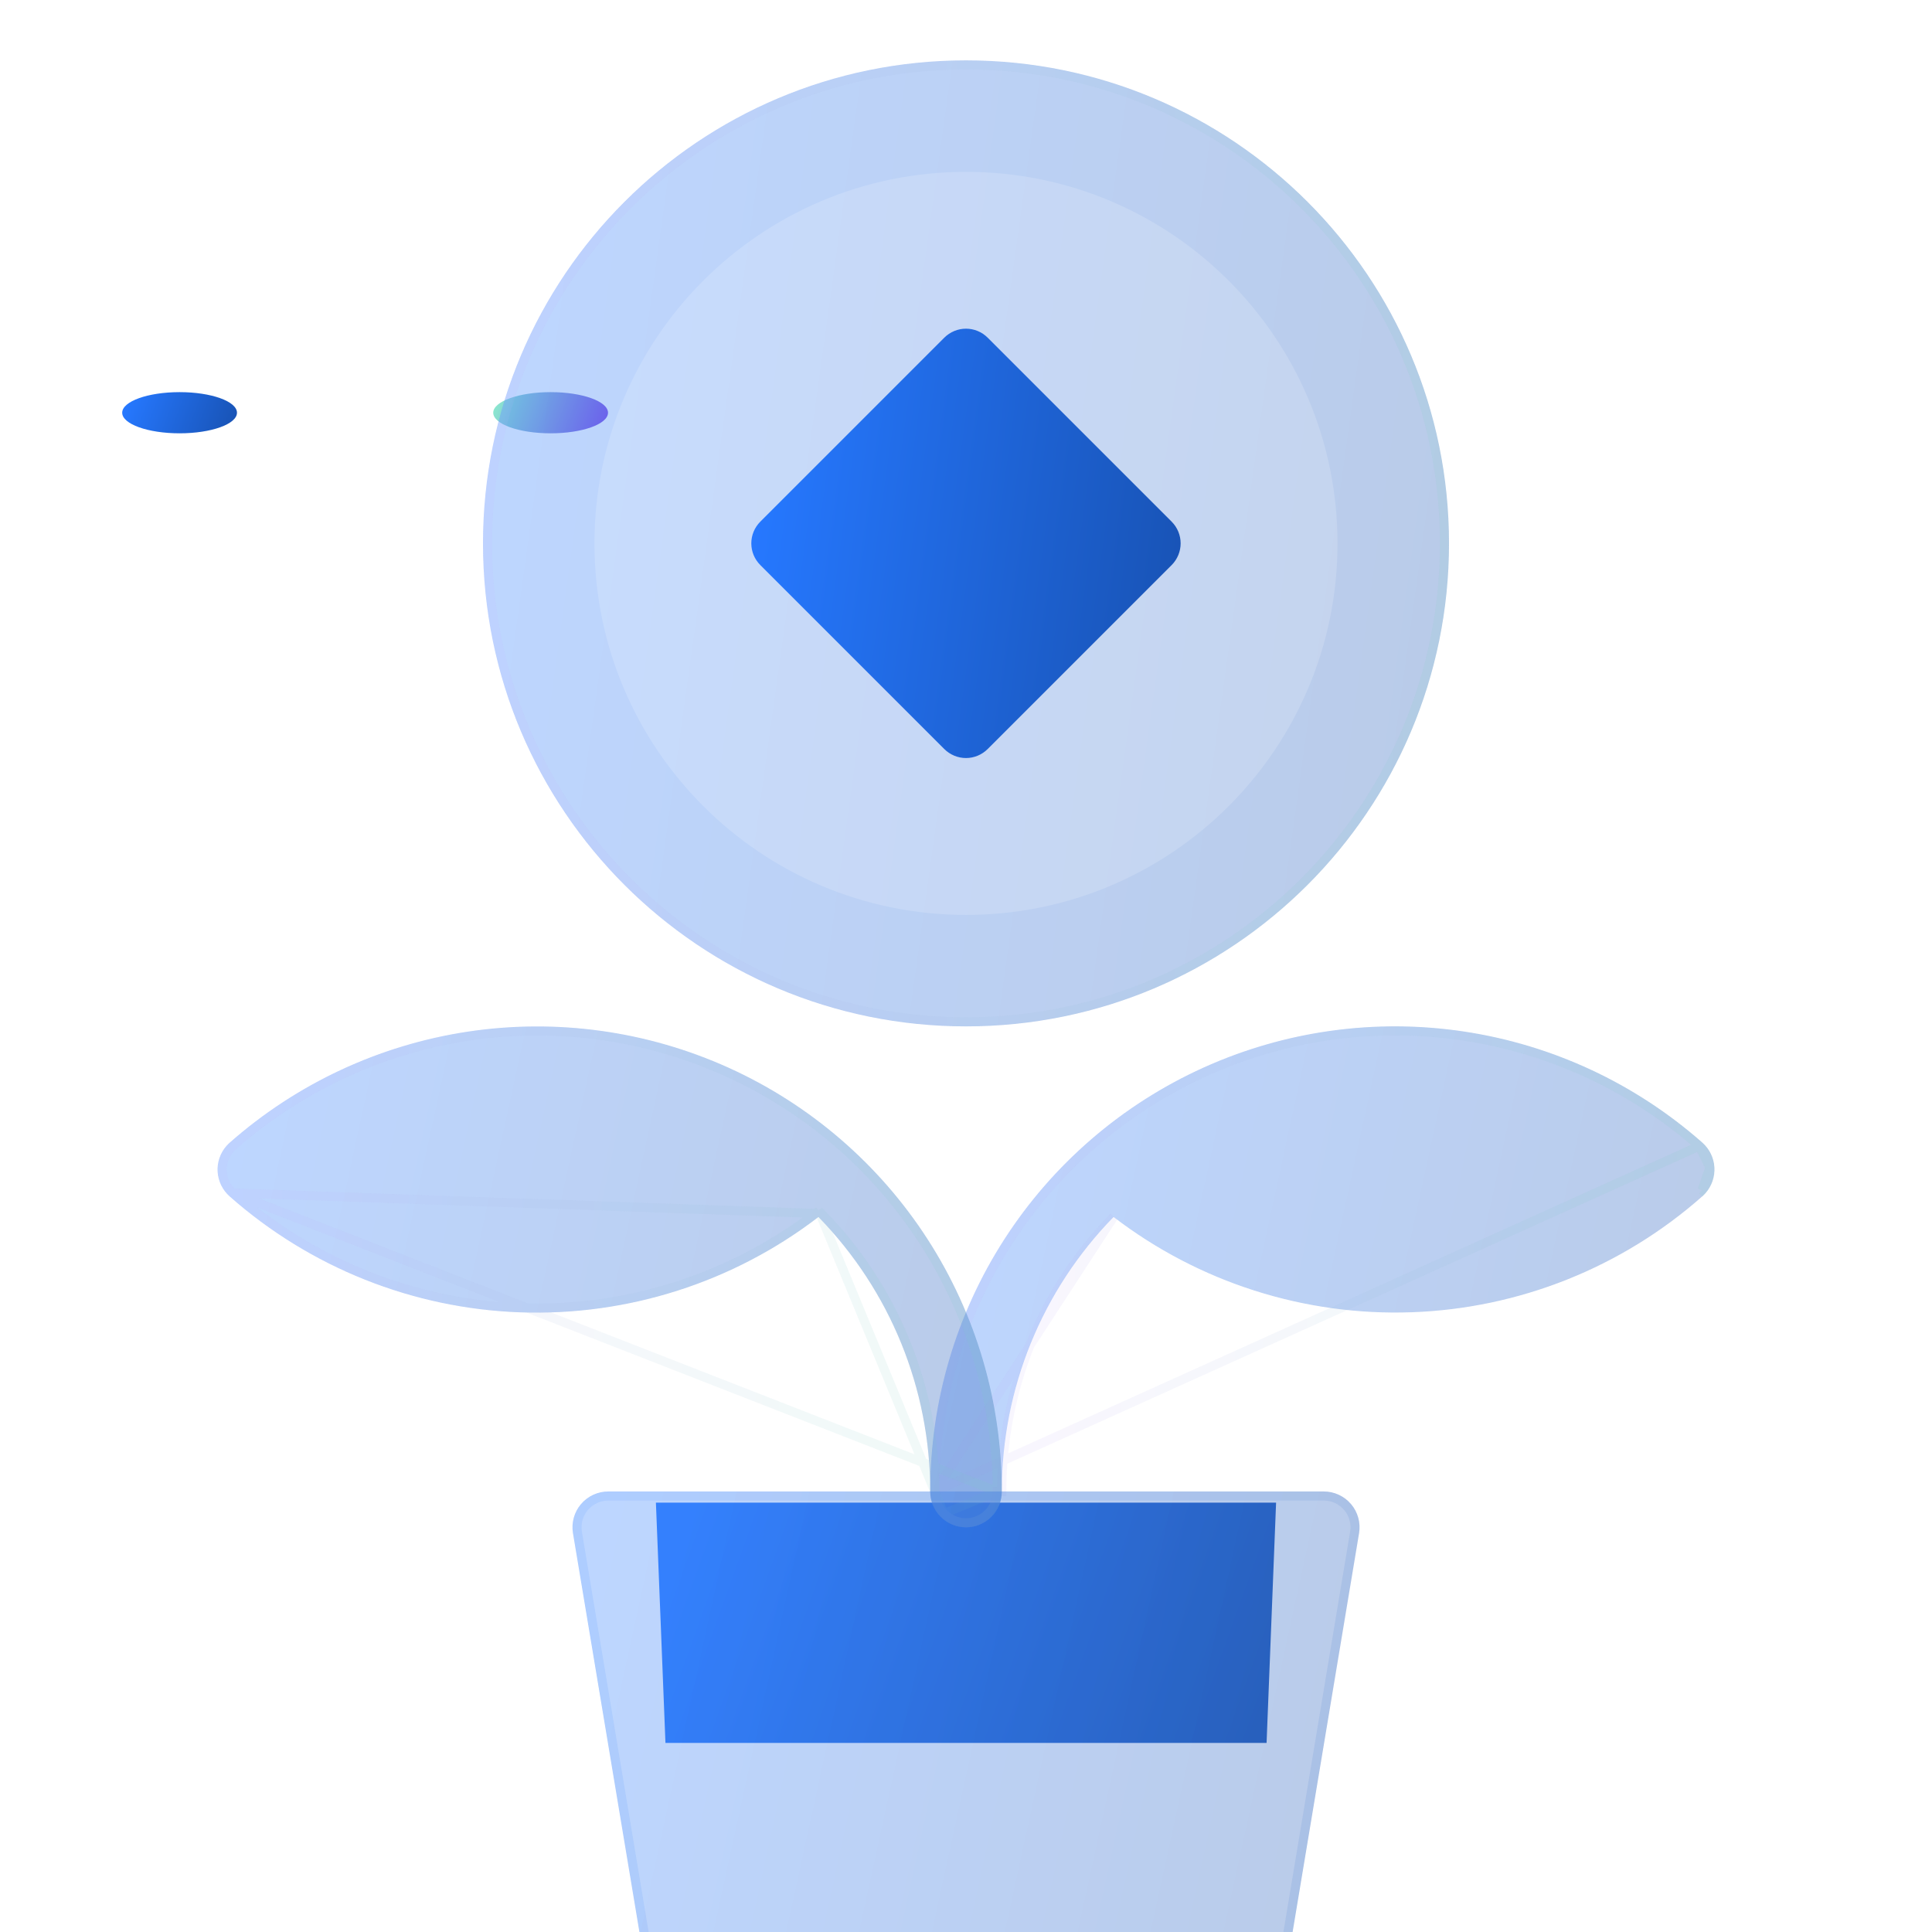 <svg width="64" height="64" viewBox="0 0 64 64" fill="none" xmlns="http://www.w3.org/2000/svg">
<g clip-path="url(#clip0_174_1472)">
<ellipse cx="5.949" cy="13.672" rx="1.901" ry="0.682" fill="url(#paint0_linear_174_1472)"/>
<ellipse cx="18.24" cy="13.672" rx="1.901" ry="0.682" fill="url(#paint1_linear_174_1472)"/>
<path d="M22.044 57.736H41.957L42.272 49.777H21.728L22.044 57.736Z" fill="url(#paint2_linear_174_1472)"/>
<g filter="url(#filter0_bi_174_1472)">
<path d="M32.001 48.593C31.687 48.593 31.385 48.468 31.163 48.246C30.941 48.024 30.816 47.722 30.816 47.408C30.813 44.444 31.666 41.542 33.272 39.051C34.878 36.56 37.169 34.586 39.87 33.365C42.571 32.145 45.567 31.73 48.498 32.171C51.428 32.612 54.17 33.89 56.392 35.851C56.628 36.059 56.771 36.352 56.791 36.665C56.811 36.979 56.705 37.288 56.498 37.523C56.465 37.561 56.429 37.596 56.392 37.629C53.725 39.987 50.321 41.345 46.763 41.47C43.205 41.595 39.714 40.479 36.889 38.313C34.513 40.744 33.184 44.009 33.186 47.408C33.186 47.722 33.061 48.024 32.839 48.246C32.617 48.468 32.315 48.593 32.001 48.593Z" fill="#F1F1F1" fill-opacity="0.1"/>
<path d="M32.001 48.593C31.687 48.593 31.385 48.468 31.163 48.246C30.941 48.024 30.816 47.722 30.816 47.408C30.813 44.444 31.666 41.542 33.272 39.051C34.878 36.56 37.169 34.586 39.87 33.365C42.571 32.145 45.567 31.73 48.498 32.171C51.428 32.612 54.17 33.89 56.392 35.851C56.628 36.059 56.771 36.352 56.791 36.665C56.811 36.979 56.705 37.288 56.498 37.523C56.465 37.561 56.429 37.596 56.392 37.629C53.725 39.987 50.321 41.345 46.763 41.47C43.205 41.595 39.714 40.479 36.889 38.313C34.513 40.744 33.184 44.009 33.186 47.408C33.186 47.722 33.061 48.024 32.839 48.246C32.617 48.468 32.315 48.593 32.001 48.593Z" fill="url(#paint3_linear_174_1472)" fill-opacity="0.3"/>
<path d="M30.966 47.408L30.966 47.408C30.966 47.682 31.075 47.946 31.269 48.14C31.463 48.334 31.726 48.443 32.001 48.443C32.276 48.443 32.539 48.334 32.733 48.14C32.927 47.946 33.036 47.682 33.036 47.408C33.036 47.408 33.036 47.408 33.036 47.408H33.186C33.184 44.009 34.513 40.744 36.889 38.313L30.966 47.408ZM30.966 47.408C30.963 44.473 31.807 41.599 33.398 39.133C34.988 36.666 37.257 34.711 39.932 33.502C42.606 32.294 45.573 31.883 48.475 32.32C51.378 32.756 54.092 34.022 56.293 35.964L56.293 35.964M30.966 47.408L56.293 35.964M56.293 35.964C56.499 36.145 56.624 36.401 56.641 36.675M56.293 35.964L56.641 36.675M56.641 36.675C56.659 36.949 56.566 37.218 56.385 37.424M56.641 36.675L56.385 37.424M56.385 37.424L56.498 37.523L56.385 37.424Z" stroke="url(#paint4_linear_174_1472)" stroke-opacity="0.1" stroke-width="0.3"/>
</g>
<g filter="url(#filter1_bi_174_1472)">
<path d="M31.999 48.593C31.685 48.593 31.384 48.468 31.161 48.246C30.939 48.024 30.814 47.722 30.814 47.408C30.816 44.01 29.487 40.746 27.112 38.315C24.286 40.481 20.795 41.597 17.237 41.473C13.679 41.348 10.275 39.99 7.608 37.632C7.373 37.424 7.229 37.131 7.209 36.817C7.19 36.504 7.295 36.195 7.503 35.959C7.536 35.922 7.571 35.887 7.608 35.854C9.831 33.893 12.572 32.615 15.502 32.174C18.433 31.733 21.429 32.148 24.13 33.368C26.83 34.588 29.122 36.562 30.728 39.052C32.334 41.543 33.187 44.444 33.185 47.408C33.185 47.722 33.06 48.024 32.837 48.246C32.615 48.468 32.314 48.593 31.999 48.593Z" fill="#F1F1F1" fill-opacity="0.1"/>
<path d="M31.999 48.593C31.685 48.593 31.384 48.468 31.161 48.246C30.939 48.024 30.814 47.722 30.814 47.408C30.816 44.01 29.487 40.746 27.112 38.315C24.286 40.481 20.795 41.597 17.237 41.473C13.679 41.348 10.275 39.99 7.608 37.632C7.373 37.424 7.229 37.131 7.209 36.817C7.19 36.504 7.295 36.195 7.503 35.959C7.536 35.922 7.571 35.887 7.608 35.854C9.831 33.893 12.572 32.615 15.502 32.174C18.433 31.733 21.429 32.148 24.13 33.368C26.83 34.588 29.122 36.562 30.728 39.052C32.334 41.543 33.187 44.444 33.185 47.408C33.185 47.722 33.06 48.024 32.837 48.246C32.615 48.468 32.314 48.593 31.999 48.593Z" fill="url(#paint5_linear_174_1472)" fill-opacity="0.3"/>
<path d="M27.126 38.115L27.219 38.211C29.622 40.669 30.966 43.971 30.964 47.408L27.126 38.115ZM27.126 38.115L27.02 38.196M27.126 38.115L27.02 38.196M27.02 38.196C24.223 40.341 20.766 41.446 17.243 41.323C13.719 41.199 10.349 39.855 7.708 37.519L7.708 37.519M27.02 38.196L7.708 37.519M7.708 37.519C7.502 37.337 7.376 37.082 7.359 36.808C7.342 36.534 7.434 36.265 7.615 36.059C7.644 36.026 7.675 35.995 7.708 35.966C9.908 34.024 12.623 32.759 15.525 32.322C18.427 31.886 21.393 32.296 24.068 33.504C26.742 34.713 29.011 36.667 30.602 39.134C32.192 41.6 33.037 44.473 33.035 47.408V47.408M7.708 37.519L33.035 47.408M33.035 47.408C33.035 47.683 32.926 47.946 32.731 48.14C32.537 48.334 32.274 48.443 31.999 48.443C31.725 48.443 31.462 48.334 31.267 48.14M33.035 47.408L31.267 48.14M31.267 48.14C31.073 47.946 30.964 47.683 30.964 47.408L31.267 48.14Z" stroke="url(#paint6_linear_174_1472)" stroke-opacity="0.1" stroke-width="0.3"/>
</g>
<g filter="url(#filter2_bi_174_1472)">
<path d="M41.482 64H22.519C22.238 64 21.967 63.9 21.753 63.719C21.539 63.537 21.396 63.286 21.35 63.009L18.98 48.787C18.952 48.617 18.961 48.444 19.007 48.278C19.052 48.112 19.134 47.958 19.245 47.827C19.356 47.695 19.494 47.59 19.651 47.517C19.807 47.445 19.977 47.407 20.149 47.407H43.852C44.024 47.407 44.194 47.445 44.35 47.517C44.507 47.59 44.645 47.695 44.756 47.827C44.867 47.958 44.949 48.112 44.994 48.278C45.04 48.444 45.049 48.617 45.021 48.787L42.651 63.009C42.605 63.286 42.462 63.537 42.248 63.719C42.034 63.9 41.763 64 41.482 64Z" fill="#F1F1F1" fill-opacity="0.1"/>
<path d="M41.482 64H22.519C22.238 64 21.967 63.9 21.753 63.719C21.539 63.537 21.396 63.286 21.35 63.009L18.98 48.787C18.952 48.617 18.961 48.444 19.007 48.278C19.052 48.112 19.134 47.958 19.245 47.827C19.356 47.695 19.494 47.59 19.651 47.517C19.807 47.445 19.977 47.407 20.149 47.407H43.852C44.024 47.407 44.194 47.445 44.35 47.517C44.507 47.59 44.645 47.695 44.756 47.827C44.867 47.958 44.949 48.112 44.994 48.278C45.04 48.444 45.049 48.617 45.021 48.787L42.651 63.009C42.605 63.286 42.462 63.537 42.248 63.719C42.034 63.9 41.763 64 41.482 64Z" fill="url(#paint7_linear_174_1472)" fill-opacity="0.3"/>
<path d="M21.498 62.985L21.498 62.985C21.539 63.226 21.663 63.446 21.85 63.605C22.037 63.763 22.274 63.85 22.519 63.85L21.498 62.985ZM21.498 62.985L19.128 48.762C19.128 48.762 19.128 48.762 19.128 48.762C19.103 48.614 19.111 48.462 19.151 48.318C19.191 48.173 19.262 48.038 19.359 47.924C19.456 47.809 19.577 47.717 19.714 47.654C19.85 47.59 19.998 47.557 20.149 47.557C20.149 47.557 20.149 47.557 20.149 47.557H43.852C43.852 47.557 43.852 47.557 43.852 47.557C44.003 47.557 44.151 47.59 44.287 47.654C44.424 47.717 44.544 47.809 44.642 47.924C44.739 48.038 44.81 48.173 44.85 48.318C44.89 48.462 44.898 48.614 44.873 48.762L42.503 62.985L42.503 62.985M21.498 62.985L42.503 62.985M42.503 62.985C42.462 63.226 42.338 63.446 42.151 63.605C41.964 63.763 41.727 63.85 41.482 63.85C41.482 63.85 41.482 63.85 41.482 63.85H22.519L42.503 62.985Z" stroke="url(#paint8_linear_174_1472)" stroke-opacity="0.1" stroke-width="0.3"/>
</g>
<g filter="url(#filter3_bi_174_1472)">
<path d="M32 32C40.837 32 48 24.837 48 16C48 7.163 40.837 0 32 0C23.163 0 16 7.163 16 16C16 24.837 23.163 32 32 32Z" fill="#F1F1F1" fill-opacity="0.1"/>
<path d="M32 32C40.837 32 48 24.837 48 16C48 7.163 40.837 0 32 0C23.163 0 16 7.163 16 16C16 24.837 23.163 32 32 32Z" fill="url(#paint9_linear_174_1472)" fill-opacity="0.3"/>
<path d="M47.85 16C47.85 24.754 40.754 31.85 32 31.85C23.246 31.85 16.15 24.754 16.15 16C16.15 7.246 23.246 0.15 32 0.15C40.754 0.15 47.85 7.246 47.85 16Z" stroke="url(#paint10_linear_174_1472)" stroke-opacity="0.1" stroke-width="0.3"/>
</g>
<g filter="url(#filter4_i_174_1472)">
<path d="M32 28.308C38.797 28.308 44.307 22.798 44.307 16.001C44.307 9.203 38.797 3.693 32 3.693C25.202 3.693 19.692 9.203 19.692 16.001C19.692 22.798 25.202 28.308 32 28.308Z" fill="white" fill-opacity="0.16"/>
</g>
<g filter="url(#filter5_i_174_1472)">
<path d="M31.999 23.111C31.73 23.111 31.472 23.003 31.281 22.813L25.186 16.718C24.995 16.527 24.888 16.269 24.888 15.999C24.888 15.73 24.995 15.472 25.186 15.281L31.281 9.186C31.472 8.995 31.73 8.888 31.999 8.888C32.269 8.888 32.527 8.995 32.718 9.186L38.813 15.281C39.003 15.472 39.11 15.73 39.11 15.999C39.11 16.269 39.003 16.527 38.813 16.718L32.718 22.813C32.527 23.003 32.269 23.111 31.999 23.111Z" fill="url(#paint11_linear_174_1472)"/>
</g>
</g>
<defs>
<filter id="filter0_bi_174_1472" x="24.816" y="26" width="37.977" height="28.593" filterUnits="userSpaceOnUse" color-interpolation-filters="sRGB">
<feFlood flood-opacity="0" result="BackgroundImageFix"/>
<feGaussianBlur in="BackgroundImageFix" stdDeviation="3"/>
<feComposite in2="SourceAlpha" operator="in" result="effect1_backgroundBlur_174_1472"/>
<feBlend mode="normal" in="SourceGraphic" in2="effect1_backgroundBlur_174_1472" result="shape"/>
<feColorMatrix in="SourceAlpha" type="matrix" values="0 0 0 0 0 0 0 0 0 0 0 0 0 0 0 0 0 0 127 0" result="hardAlpha"/>
<feOffset dy="2"/>
<feGaussianBlur stdDeviation="1.5"/>
<feComposite in2="hardAlpha" operator="arithmetic" k2="-1" k3="1"/>
<feColorMatrix type="matrix" values="0 0 0 0 1 0 0 0 0 1 0 0 0 0 1 0 0 0 0.4 0"/>
<feBlend mode="normal" in2="shape" result="effect2_innerShadow_174_1472"/>
</filter>
<filter id="filter1_bi_174_1472" x="1.207" y="26.003" width="37.977" height="28.591" filterUnits="userSpaceOnUse" color-interpolation-filters="sRGB">
<feFlood flood-opacity="0" result="BackgroundImageFix"/>
<feGaussianBlur in="BackgroundImageFix" stdDeviation="3"/>
<feComposite in2="SourceAlpha" operator="in" result="effect1_backgroundBlur_174_1472"/>
<feBlend mode="normal" in="SourceGraphic" in2="effect1_backgroundBlur_174_1472" result="shape"/>
<feColorMatrix in="SourceAlpha" type="matrix" values="0 0 0 0 0 0 0 0 0 0 0 0 0 0 0 0 0 0 127 0" result="hardAlpha"/>
<feOffset dy="2"/>
<feGaussianBlur stdDeviation="1.5"/>
<feComposite in2="hardAlpha" operator="arithmetic" k2="-1" k3="1"/>
<feColorMatrix type="matrix" values="0 0 0 0 1 0 0 0 0 1 0 0 0 0 1 0 0 0 0.4 0"/>
<feBlend mode="normal" in2="shape" result="effect2_innerShadow_174_1472"/>
</filter>
<filter id="filter2_bi_174_1472" x="12.964" y="41.407" width="38.073" height="28.593" filterUnits="userSpaceOnUse" color-interpolation-filters="sRGB">
<feFlood flood-opacity="0" result="BackgroundImageFix"/>
<feGaussianBlur in="BackgroundImageFix" stdDeviation="3"/>
<feComposite in2="SourceAlpha" operator="in" result="effect1_backgroundBlur_174_1472"/>
<feBlend mode="normal" in="SourceGraphic" in2="effect1_backgroundBlur_174_1472" result="shape"/>
<feColorMatrix in="SourceAlpha" type="matrix" values="0 0 0 0 0 0 0 0 0 0 0 0 0 0 0 0 0 0 127 0" result="hardAlpha"/>
<feOffset dy="2"/>
<feGaussianBlur stdDeviation="1.5"/>
<feComposite in2="hardAlpha" operator="arithmetic" k2="-1" k3="1"/>
<feColorMatrix type="matrix" values="0 0 0 0 1 0 0 0 0 1 0 0 0 0 1 0 0 0 0.4 0"/>
<feBlend mode="normal" in2="shape" result="effect2_innerShadow_174_1472"/>
</filter>
<filter id="filter3_bi_174_1472" x="10" y="-6" width="44" height="44" filterUnits="userSpaceOnUse" color-interpolation-filters="sRGB">
<feFlood flood-opacity="0" result="BackgroundImageFix"/>
<feGaussianBlur in="BackgroundImageFix" stdDeviation="3"/>
<feComposite in2="SourceAlpha" operator="in" result="effect1_backgroundBlur_174_1472"/>
<feBlend mode="normal" in="SourceGraphic" in2="effect1_backgroundBlur_174_1472" result="shape"/>
<feColorMatrix in="SourceAlpha" type="matrix" values="0 0 0 0 0 0 0 0 0 0 0 0 0 0 0 0 0 0 127 0" result="hardAlpha"/>
<feOffset dy="2"/>
<feGaussianBlur stdDeviation="1.5"/>
<feComposite in2="hardAlpha" operator="arithmetic" k2="-1" k3="1"/>
<feColorMatrix type="matrix" values="0 0 0 0 1 0 0 0 0 1 0 0 0 0 1 0 0 0 0.4 0"/>
<feBlend mode="normal" in2="shape" result="effect2_innerShadow_174_1472"/>
</filter>
<filter id="filter4_i_174_1472" x="19.692" y="3.693" width="24.615" height="26.616" filterUnits="userSpaceOnUse" color-interpolation-filters="sRGB">
<feFlood flood-opacity="0" result="BackgroundImageFix"/>
<feBlend mode="normal" in="SourceGraphic" in2="BackgroundImageFix" result="shape"/>
<feColorMatrix in="SourceAlpha" type="matrix" values="0 0 0 0 0 0 0 0 0 0 0 0 0 0 0 0 0 0 127 0" result="hardAlpha"/>
<feOffset dy="2"/>
<feGaussianBlur stdDeviation="1"/>
<feComposite in2="hardAlpha" operator="arithmetic" k2="-1" k3="1"/>
<feColorMatrix type="matrix" values="0 0 0 0 1 0 0 0 0 1 0 0 0 0 1 0 0 0 0.4 0"/>
<feBlend mode="normal" in2="shape" result="effect1_innerShadow_174_1472"/>
</filter>
<filter id="filter5_i_174_1472" x="24.888" y="8.888" width="14.222" height="16.222" filterUnits="userSpaceOnUse" color-interpolation-filters="sRGB">
<feFlood flood-opacity="0" result="BackgroundImageFix"/>
<feBlend mode="normal" in="SourceGraphic" in2="BackgroundImageFix" result="shape"/>
<feColorMatrix in="SourceAlpha" type="matrix" values="0 0 0 0 0 0 0 0 0 0 0 0 0 0 0 0 0 0 127 0" result="hardAlpha"/>
<feOffset dy="2"/>
<feGaussianBlur stdDeviation="1"/>
<feComposite in2="hardAlpha" operator="arithmetic" k2="-1" k3="1"/>
<feColorMatrix type="matrix" values="0 0 0 0 1 0 0 0 0 1 0 0 0 0 1 0 0 0 0.1 0"/>
<feBlend mode="normal" in2="shape" result="effect1_innerShadow_174_1472"/>
</filter>
<linearGradient id="paint0_linear_174_1472" x1="4.206" y1="13.263" x2="7.88" y2="14.687" gradientUnits="userSpaceOnUse">
<stop stop-color="#2678FF"/>
<stop offset="1" stop-color="#1750AF"/>
</linearGradient>
<linearGradient id="paint1_linear_174_1472" x1="16.497" y1="13.263" x2="20.171" y2="14.687" gradientUnits="userSpaceOnUse">
<stop stop-color="#8AE6CF"/>
<stop offset="1" stop-color="#7C3AE7"/>
</linearGradient>
<linearGradient id="paint2_linear_174_1472" x1="22.584" y1="51.369" x2="42.811" y2="58.621" gradientUnits="userSpaceOnUse">
<stop stop-color="#2678FF"/>
<stop offset="1" stop-color="#1750AF"/>
</linearGradient>
<linearGradient id="paint3_linear_174_1472" x1="31.898" y1="35.319" x2="59.459" y2="41.312" gradientUnits="userSpaceOnUse">
<stop stop-color="#2678FF"/>
<stop offset="1" stop-color="#1750AF"/>
</linearGradient>
<linearGradient id="paint4_linear_174_1472" x1="31.628" y1="32.754" x2="56.793" y2="32.754" gradientUnits="userSpaceOnUse">
<stop stop-color="#C8A6FF"/>
<stop offset="1" stop-color="#69CFB5"/>
</linearGradient>
<linearGradient id="paint5_linear_174_1472" x1="8.289" y1="35.321" x2="35.85" y2="41.315" gradientUnits="userSpaceOnUse">
<stop stop-color="#2678FF"/>
<stop offset="1" stop-color="#1750AF"/>
</linearGradient>
<linearGradient id="paint6_linear_174_1472" x1="8.019" y1="32.757" x2="33.185" y2="32.757" gradientUnits="userSpaceOnUse">
<stop stop-color="#C8A6FF"/>
<stop offset="1" stop-color="#69CFB5"/>
</linearGradient>
<linearGradient id="paint7_linear_174_1472" x1="20.05" y1="50.726" x2="47.703" y2="56.761" gradientUnits="userSpaceOnUse">
<stop stop-color="#2678FF"/>
<stop offset="1" stop-color="#1750AF"/>
</linearGradient>
<linearGradient id="paint8_linear_174_1472" x1="20.05" y1="50.726" x2="47.703" y2="56.761" gradientUnits="userSpaceOnUse">
<stop stop-color="#2678FF"/>
<stop offset="1" stop-color="#1750AF"/>
</linearGradient>
<linearGradient id="paint9_linear_174_1472" x1="17.333" y1="6.4" x2="52.216" y2="11.245" gradientUnits="userSpaceOnUse">
<stop stop-color="#2678FF"/>
<stop offset="1" stop-color="#1750AF"/>
</linearGradient>
<linearGradient id="paint10_linear_174_1472" x1="17" y1="1.455" x2="48" y2="1.455" gradientUnits="userSpaceOnUse">
<stop stop-color="#C8A6FF"/>
<stop offset="1" stop-color="#69CFB5"/>
</linearGradient>
<linearGradient id="paint11_linear_174_1472" x1="25.481" y1="11.733" x2="40.984" y2="13.886" gradientUnits="userSpaceOnUse">
<stop stop-color="#2678FF"/>
<stop offset="1" stop-color="#1750AF"/>
</linearGradient>
<clipPath id="clip0_174_1472">
<rect width="64" height="64" fill="white"/>
</clipPath>
</defs>
</svg>
